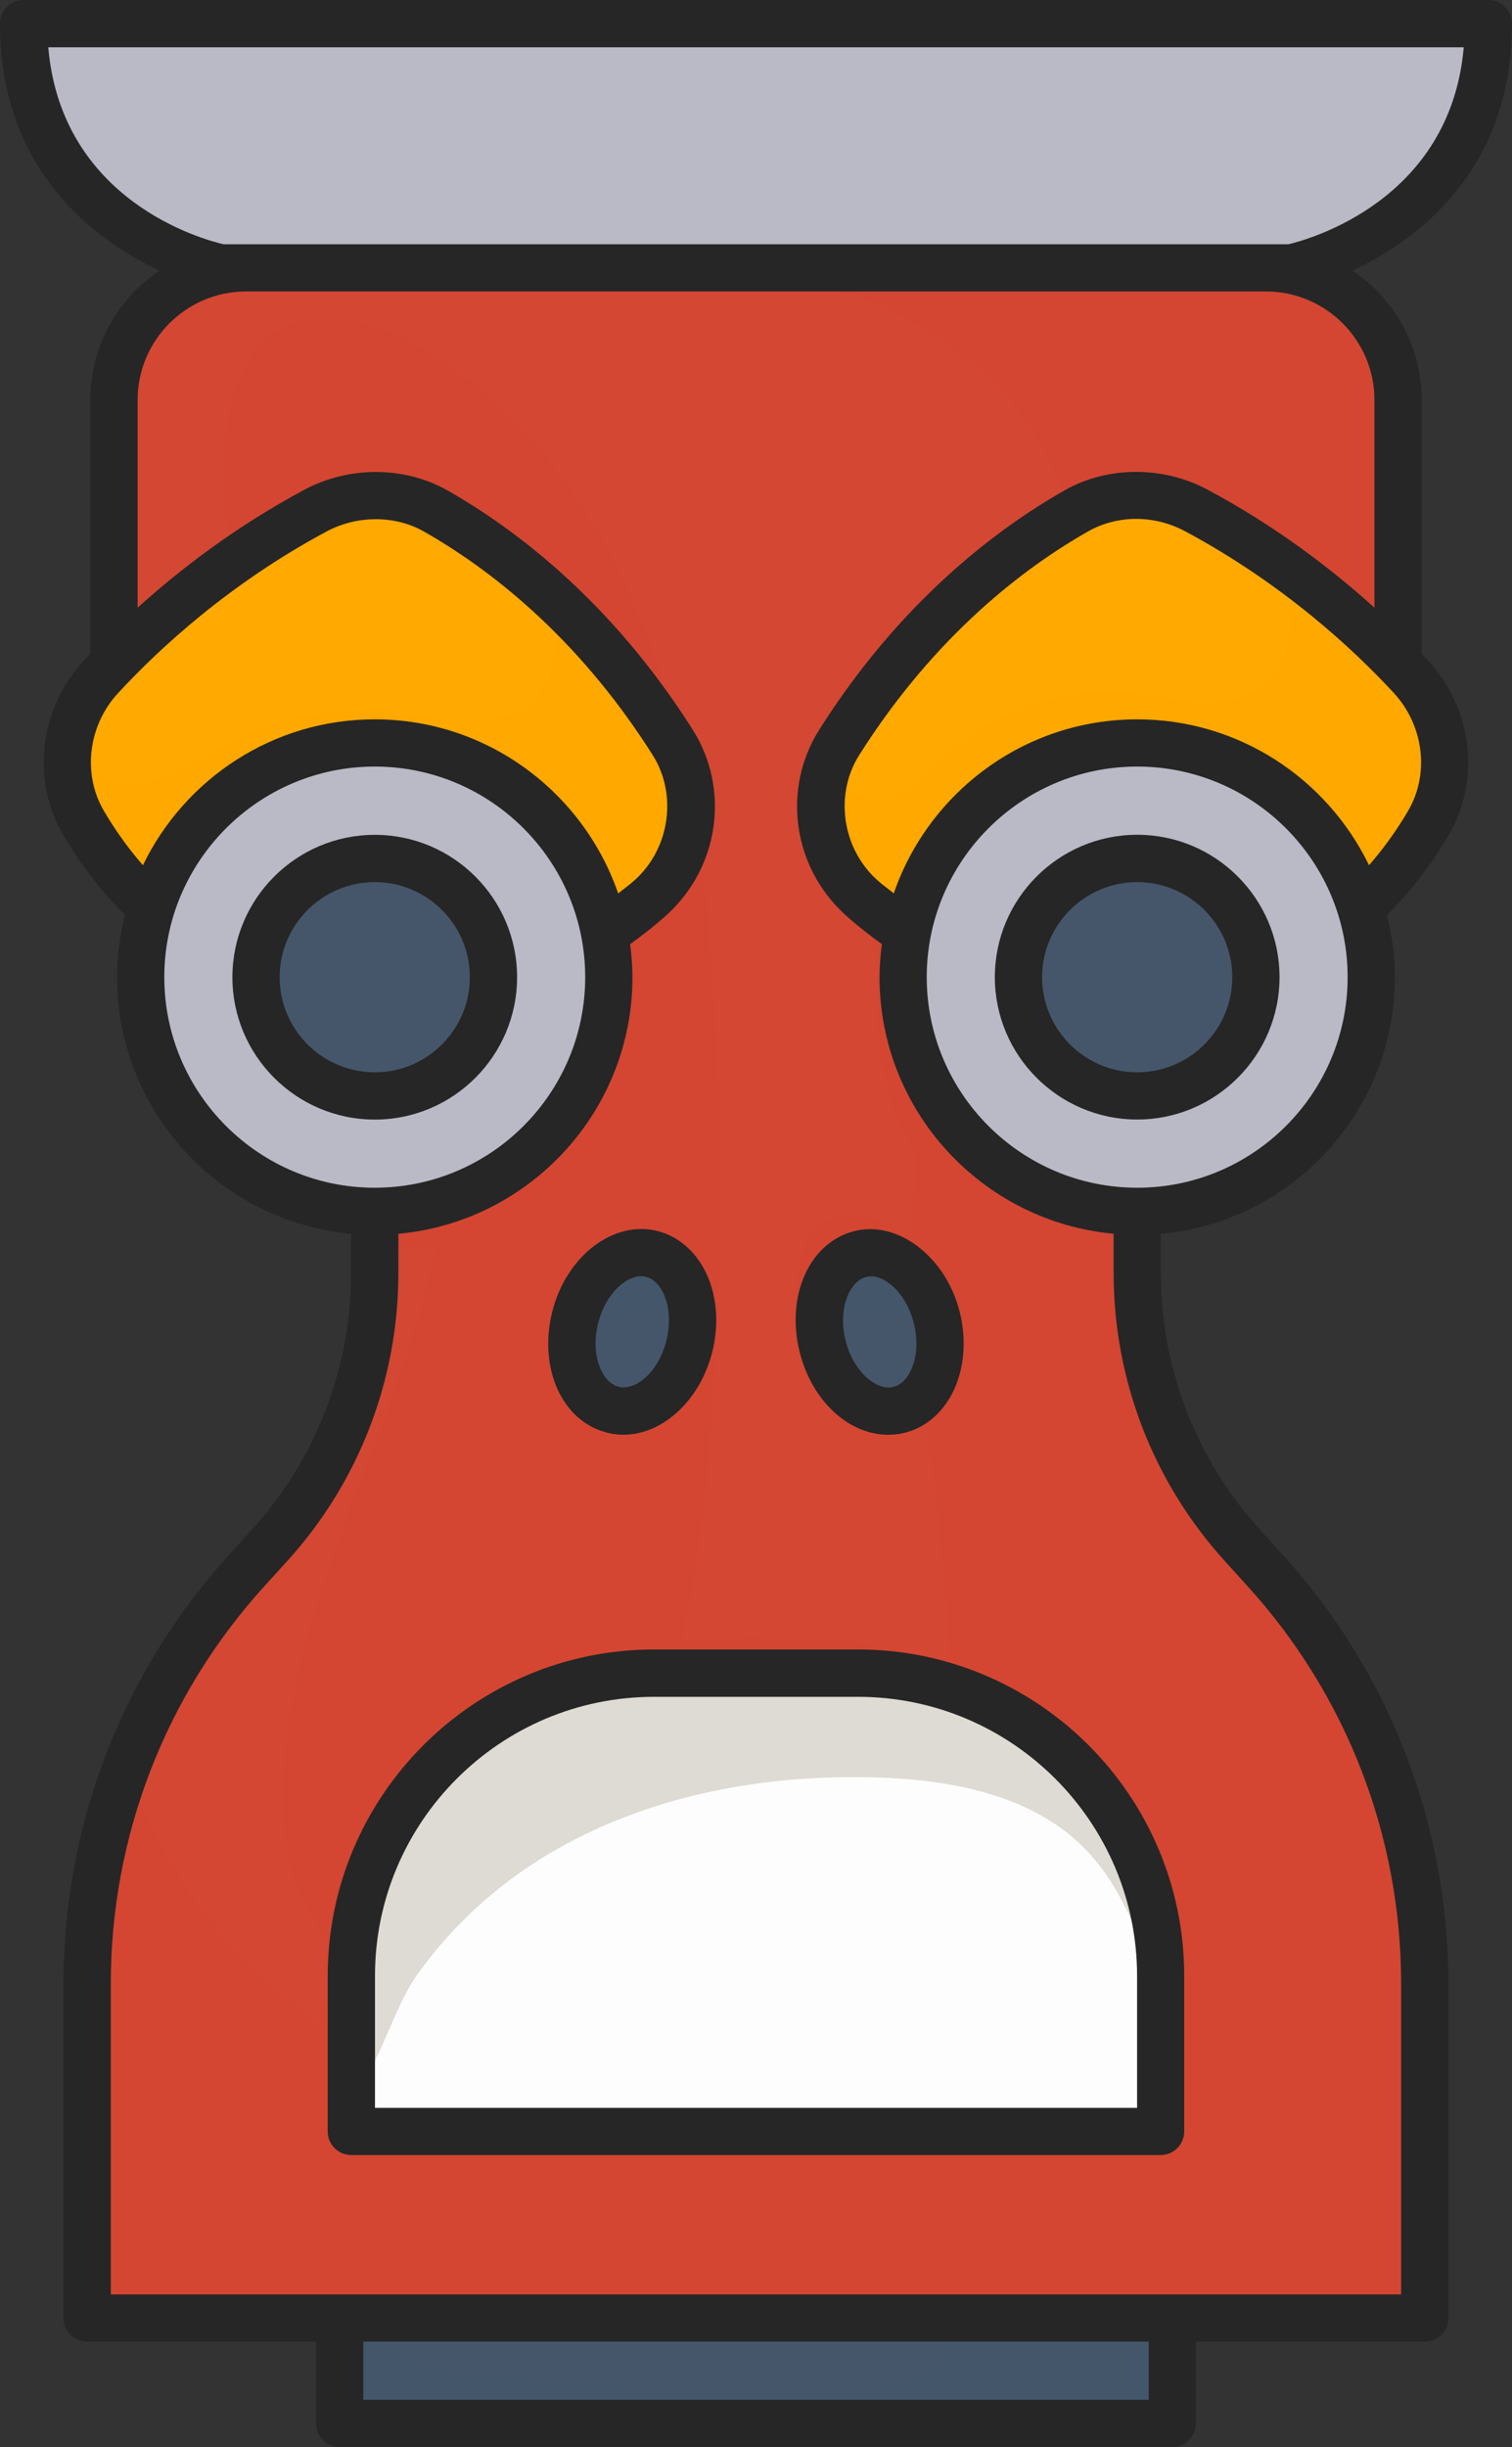 <?xml version="1.0" encoding="UTF-8"?><svg xmlns="http://www.w3.org/2000/svg" viewBox="0 0 225.56 364.87"><rect x="0" y="0" width="225.56" height="364.87" fill="#333333" stroke="none"/><defs><style>.d,.e,.f,.g,.h{opacity:.5;}.d,.e,.i,.g,.h{mix-blend-mode:multiply;}.d,.j{fill:#45566a;}.k{fill:#262626;}.l{isolation:isolate;}.e,.m{fill:#ffa901;}.f{mix-blend-mode:screen;}.f,.g,.n{fill:#d44733;}.i{fill:#dddbd3;}.o{fill:#fdfdfd;}.p,.h{fill:#babac6;}</style></defs><g class="l"><g id="a"/><g id="b"><g id="c"><g><g><g><path class="n" d="M188.69,234.1l-3.31-3.63c-10.12-11.13-15.73-25.63-15.73-40.67v-49.08l38.91-35.42V59.65c0-10.88-8.82-19.71-19.71-19.71H36.7c-10.88,0-19.71,8.82-19.71,19.71v45.65l38.91,35.42v49.08c0,15.04-5.61,29.54-15.73,40.67l-3.31,3.63c-15.35,16.87-23.86,38.86-23.86,61.67v49.85H212.56v-49.85c0-22.81-8.51-44.8-23.86-61.67Z"/><path class="f" d="M36.02,90.24c3.59,12.22,10.16,23.32,16.28,34.49,6.12,11.18,11.93,22.82,13.77,35.43,2.59,17.73-2.9,35.59-9.18,52.38-6.28,16.79-13.51,33.63-14.59,51.52-.39,6.37,.06,12.93,2.63,18.77,2.57,5.84,7.53,10.87,13.74,12.32,8.96,2.08,17.97-3.55,24.18-10.34,15.27-16.73,20.02-40.39,22.36-62.92,2.62-25.24,3-50.72,1.14-76.03-1.28-17.35-3.66-34.8-9.8-51.08-6.15-16.28-16.34-31.42-30.79-41.1-4.52-3.03-9.54-5.54-14.94-6.17-21.48-2.53-18.7,29.37-14.78,42.73Z"/><path class="g" d="M212.56,345.63v-49.85c0-22.81-8.51-44.8-23.86-61.67l-3.31-3.63c-10.12-11.13-15.73-25.63-15.73-40.67v-49.08l38.91-35.42V59.65c0-10.88-8.82-19.71-19.71-19.71H116.23c7.06,2.16,13.98,4.69,20.35,8.37,10.27,5.92,19.21,15.12,22.18,26.59,5.03,19.42-7.59,38.39-14.62,57.18-9.91,26.51-8.8,55.8-5.48,83.91,2.57,21.71,6.17,44.8-3.13,64.58-11.39,24.21-41.66,36.76-67.62,30.28-8.65-2.16-16.75-6.24-23.81-11.65-12.06-9.25-19.87-21.62-25.24-35.56-3.82,10.2-5.86,21.06-5.86,32.14v49.85H212.56Z"/><path class="g" d="M72.94,253.06c-9.63,5.52-17.65,14.46-21.29,25.03-1.73,5.01-1.5,9.98-2.4,15.1-1.16,6.58-2.23,12.56-1.11,19.27,.42,2.51,.9,7,2.78,8.82,1.61,1.56,5.42,2.01,7.53,2.32,36.43,5.36,73.67,5.17,110.03-.57,2.22-.35,4.5-.75,6.39-1.96,4.63-2.99,5.11-9.49,4.73-14.98-.71-10.21-2.72-20.43-6.98-29.73-4.26-9.31-10.86-17.69-19.54-23.13-9.84-6.17-21.71-8.24-33.31-8.91-16.08-.94-32.86,.74-46.83,8.75Z"/><path class="g" d="M130.8,149.94c-.14,9.75,2.83,19.84,9.62,26.83,6.47,6.66,15.75,9.92,24.95,11.15,1.41,.19,2.84,.27,4.28,.35v-47.56l20.7-18.84c-2.36-1.87-4.9-3.52-7.55-4.89-9.68-5-20.93-7-31.71-5.41-8.24,1.22-16.17,4.55-22.79,9.61-2.53,1.93-5.4,3.88-4.82,7.39,.71,4.32,4.91,7.16,6.48,11.11,1.28,3.21,.89,6.8,.84,10.25Z"/><path class="g" d="M78.22,86.37c-3.61-1.52-7.51-2.78-11.4-2.24-6.22,.86-10.86,6.06-14.49,11.2-6.24,8.85-11.24,18.65-14.49,28.96l18.06,16.44v45.71c9.27,.42,18.84-1.52,26.46-7,8.93-6.42,14.46-17.98,12.04-28.71-.56-2.47-1.51-5.03-.78-7.45,.77-2.57,3.2-4.21,5.15-6.05,7.9-7.47,8.68-20.48,3.8-30.19-4.88-9.71-14.33-16.44-24.35-20.66Z"/><path class="g" d="M84.2,194.51c-1.42,4.04-1.73,8.65,.09,12.53s6.09,6.74,10.32,6.07c4.06-.65,7.05-4.18,8.96-7.82,1.86-3.55,3.08-7.52,2.84-11.52-.24-4-2.08-8.01-5.36-10.3-2.7-1.89-8.08-2.99-10.69-.32-2.63,2.69-4.93,7.85-6.16,11.37Z"/><path class="g" d="M121.38,205.01c1.4,2.72,3.39,5.25,6.07,6.72,2.68,1.48,6.14,1.76,8.79,.21,2.83-1.66,4.21-4.99,4.87-8.2,.84-4.12,.78-8.49-.67-12.43-1.45-3.94-4.39-7.42-8.26-9.07-4.75-2.03-10.76-1.44-12.37,3.89-1.87,6.22-1.42,13.07,1.57,18.88Z"/></g><g><polygon class="j" points="112.78 345.63 50.67 345.63 50.67 361.35 112.78 361.35 174.89 361.35 174.89 345.63 112.78 345.63"/><path class="d" d="M139.5,353.54c-2.29,1.97-5.49,2.4-8.5,2.67-10,.89-20.06,.93-30.08,.44-8.98-.44-17.93-1.3-26.86-2.35-6.5-.76-13.37-.29-17.08-6.4-.46-.75-.84-1.52-1.21-2.26h-5.1v15.72h124.22v-15.72h-34.76c2.37,1.88,1.66,5.93-.63,7.9Z"/></g><g><path class="m" d="M27.47,139.22s-8.09-4.79-14.98-16.48c-4.11-6.97-2.95-15.85,2.55-21.8,6.62-7.16,17.33-16.94,32.06-24.83,5.59-2.99,12.36-3.07,17.88,.06,9.08,5.15,23.39,15.56,35.38,34.52,4.67,7.38,3.24,17.15-3.2,23.05-3.34,3.06-7.6,6.27-12.81,8.96l-56.87-3.49Z"/><path class="m" d="M198.09,139.22s8.09-4.79,14.98-16.48c4.11-6.97,2.95-15.85-2.55-21.8-6.62-7.16-17.33-16.94-32.06-24.83-5.6-2.99-12.36-3.07-17.88,.06-9.08,5.15-23.39,15.56-35.38,34.52-4.67,7.38-3.24,17.15,3.2,23.05,3.35,3.06,7.6,6.27,12.82,8.96l56.87-3.49Z"/><path class="e" d="M97.16,133.75c6.44-5.9,7.86-15.67,3.2-23.05-7.23-11.43-15.29-19.71-22.55-25.65,.03,.5,.07,1.03,.3,1.47,.58,1.15,1.6,2.02,2.42,3.01,3.99,4.83,2.54,13.1-2.86,16.28-5.44,3.21-12.27,1.19-18.54,.45-8.53-1.01-17.34,.63-24.94,4.62-3.47,1.82-6.73,4.14-10.47,5.32-3.74,1.18-8.26,.98-11.05-1.77-1.17-1.15-1.88-2.66-2.25-4.27-.82,4.23-.22,8.69,2.07,12.57,6.89,11.68,14.98,16.47,14.98,16.47l56.87,3.49c5.22-2.69,9.47-5.9,12.81-8.96Z"/><path class="e" d="M189.82,83.1c1.07,2.22,1.97,4.51,2.38,6.94,.73,4.31-.27,9.18-3.62,11.99-2.62,2.19-6.24,2.81-9.65,2.66-3.41-.15-6.76-.98-10.16-1.32-10.18-1.01-20.73,2.62-28.13,9.7-3.02,2.89-6.32,6.62-10.46,6.02-4.58-.67-4.98-4.01-5.49-7.39-3.95,7.24-2.44,16.4,3.72,22.04,3.34,3.06,7.6,6.27,12.81,8.96l56.87-3.49s8.09-4.79,14.98-16.47c4.11-6.97,2.95-15.85-2.55-21.8-4.77-5.15-11.73-11.66-20.71-17.85Z"/></g><g><path class="p" d="M112.78,3.52H3.52c0,30.43,29.43,36.42,29.43,36.42H192.6s29.43-5.99,29.43-36.42H112.78Z"/><path class="h" d="M154.47,6.37c3.5,5.57,.6,13.37-4.62,17.37-5.22,4.01-12.03,5.15-18.55,6.02-28.77,3.83-58.38,4.72-86.48-2.53-7.9-2.04-16.22-5.14-19.97-12.95-1.51-3.14-2.09-7-2.8-10.75H3.52c0,30.43,29.43,36.42,29.43,36.42H192.6s29.43-5.99,29.43-36.42h-69.66c.76,.96,1.51,1.9,2.1,2.84Z"/></g><g><path class="o" d="M128,249.47h-30.43c-24.93,0-45.15,20.21-45.15,45.15v23.2h120.73v-23.2c0-24.93-20.21-45.15-45.15-45.15Z"/><path class="i" d="M128,249.47h-30.43c-24.93,0-45.15,20.21-45.15,45.15v18.12c4.29-4.78,6.19-13.17,9.76-18.22,5.15-7.27,11.88-13.41,19.51-17.98,14.72-8.83,32.32-12.08,49.48-11.49,11.13,.38,23.01,2.71,30.76,10.7,5.75,5.93,8.31,13.95,11.22,21.79v-2.92c0-24.93-20.21-45.15-45.15-45.15Z"/></g><g><path class="j" d="M102.84,200.71c-1.6,6.42-6.71,10.67-11.42,9.49-4.71-1.17-7.22-7.33-5.62-13.74,1.6-6.42,6.71-10.67,11.42-9.49,4.7,1.17,7.22,7.33,5.62,13.74Z"/><path class="j" d="M122.72,200.71c1.6,6.42,6.71,10.67,11.42,9.49,4.7-1.17,7.22-7.33,5.62-13.74-1.6-6.42-6.71-10.67-11.42-9.49-4.71,1.17-7.22,7.33-5.62,13.74Z"/><path class="d" d="M97.22,186.97c-4.71-1.17-9.82,3.08-11.42,9.49-1.29,5.17,.12,10.12,3.17,12.48,.34-2.05-.31-4.78,.01-6.44,.58-3,2.59-5.89,5.54-6.7,2.94-.8,6.58,1.23,6.75,4.28,.06,1.09-.29,2.17-.18,3.26,.03,.35,.16,.68,.33,1,.59-1.11,1.1-2.31,1.43-3.62,1.6-6.42-.92-12.57-5.62-13.74Z"/><path class="d" d="M128.34,186.97c-4.71,1.17-7.22,7.33-5.62,13.74,.51,2.04,1.4,3.83,2.49,5.32,.12-1.23-.61-3.37-.54-4.36,.13-1.81,.77-3.63,2.14-4.87,2.81-2.54,7.54-1.57,10.26,1.07,1.29,1.24,2.22,2.76,2.99,4.38,.25-1.81,.19-3.78-.31-5.79-1.6-6.42-6.71-10.67-11.42-9.49Z"/></g><g><path class="p" d="M90.83,145.71c0,19.29-15.64,34.92-34.92,34.92s-34.92-15.63-34.92-34.92,15.63-34.92,34.92-34.92,34.92,15.63,34.92,34.92Z"/><path class="j" d="M73.62,145.71c0,9.78-7.93,17.71-17.71,17.71s-17.71-7.93-17.71-17.71,7.93-17.71,17.71-17.71,17.71,7.93,17.71,17.71Z"/><path class="p" d="M134.73,145.71c0,19.29,15.63,34.92,34.92,34.92s34.92-15.63,34.92-34.92-15.64-34.92-34.92-34.92-34.92,15.63-34.92,34.92Z"/><path class="j" d="M151.94,145.71c0,9.78,7.93,17.71,17.71,17.71s17.71-7.93,17.71-17.71-7.93-17.71-17.71-17.71-17.71,7.93-17.71,17.71Z"/><path class="h" d="M71.78,114.77c4.25,5.58,7.84,11.68,9.79,18.4,2.39,8.2,2.21,17.37-1.75,24.94-4.53,8.67-13.85,14.47-23.6,15.29-9.75,.82-19.66-3.16-26.58-10.08-3.3-3.3-5.93-7.25-7.83-11.51-.13-.29-.2-.6-.31-.9,2.53,16.8,16.89,29.72,34.4,29.72,19.29,0,34.92-15.63,34.92-34.92,0-13.54-7.79-25.15-19.05-30.94Z"/><path class="h" d="M169.65,180.63c19.29,0,34.92-15.63,34.92-34.92,0-14.89-9.37-27.52-22.5-32.54,8.07,6.09,13.31,15.9,13.47,26.01,.16,10.23-5,20.49-13.52,26.15-8.52,5.67-20.18,6.42-29.19,1.57-5.86-3.15-10.38-8.32-14.11-13.83-.72-1.07-2.6-5.83-3.92-8.14,0,.26-.08,.51-.08,.77,0,19.29,15.63,34.92,34.92,34.92Z"/></g></g><g><path class="k" d="M212.09,97.49V59.65c0-8.04-4.11-15.13-10.33-19.3,9.56-4.48,23.8-14.82,23.8-36.82,0-1.95-1.58-3.52-3.52-3.52H3.52C1.58,0,0,1.58,0,3.52,0,25.53,14.24,35.87,23.8,40.35c-6.22,4.17-10.33,11.26-10.33,19.3v37.83c-.33,.35-.71,.73-1.02,1.07-6.59,7.13-7.82,17.81-3,25.98,3.08,5.21,6.36,9.08,9.19,11.9-.74,2.97-1.18,6.07-1.18,9.27,0,20.01,15.37,36.48,34.92,38.27v5.83c0,14.19-5.26,27.79-14.82,38.3l-3.31,3.64c-15.98,17.56-24.78,40.31-24.78,64.05v49.85c0,1.95,1.58,3.53,3.52,3.53H47.15v12.19c0,1.95,1.58,3.52,3.52,3.52h124.22c1.95,0,3.52-1.58,3.52-3.52v-12.19h34.14c1.95,0,3.52-1.58,3.52-3.53v-49.85c0-23.74-8.8-46.49-24.78-64.04l-3.3-3.64c-9.56-10.5-14.82-24.1-14.82-38.3v-5.83c19.55-1.79,34.92-18.26,34.92-38.27,0-3.2-.44-6.29-1.18-9.27,2.83-2.82,6.11-6.69,9.19-11.9,4.82-8.18,3.58-18.86-3-25.98-.31-.34-.69-.71-1.02-1.07ZM7.2,7.05H218.36c-1.99,22.86-23.12,28.65-26.14,29.37H33.34c-3.02-.7-24.16-6.4-26.14-29.37ZM15.52,120.95c-3.25-5.51-2.39-12.76,2.1-17.61,6.22-6.73,16.68-16.37,31.13-24.11,4.53-2.42,10.18-2.42,14.48,.02,9.29,5.27,22.75,15.33,34.14,33.34,3.69,5.84,2.58,13.83-2.6,18.57-.81,.74-1.7,1.37-2.55,2.06-5.2-15.08-19.5-25.96-36.32-25.96-15.21,0-28.35,8.9-34.58,21.75-1.88-2.15-3.89-4.82-5.8-8.06Zm8.99,24.75c0-17.31,14.09-31.4,31.4-31.4s31.39,14.08,31.39,31.4-14.08,31.4-31.39,31.4-31.4-14.08-31.4-31.4Zm146.86,212.12H54.2v-8.67h117.17v8.67Zm11.41-124.98l3.3,3.64c14.8,16.26,22.94,37.32,22.94,59.3v46.33H16.53v-46.33c0-21.98,8.15-43.04,22.94-59.3l3.31-3.64c10.74-11.8,16.65-27.09,16.65-43.04v-5.83c19.55-1.79,34.92-18.26,34.92-38.27,0-1.67-.14-3.3-.35-4.91,1.91-1.39,3.78-2.84,5.54-4.44,7.78-7.13,9.38-18.71,3.8-27.54-12.17-19.24-26.63-30.04-36.62-35.7-6.37-3.61-14.67-3.64-21.28-.1-10.24,5.48-18.54,11.85-24.91,17.6v-30.97c0-8.92,7.26-16.18,16.18-16.18H188.86c8.92,0,16.18,7.26,16.18,16.18v30.97c-6.38-5.76-14.67-12.13-24.92-17.61-6.61-3.54-14.9-3.52-21.28,.1-9.99,5.67-24.45,16.46-36.62,35.7-5.58,8.83-3.98,20.41,3.8,27.54,1.76,1.61,3.63,3.05,5.54,4.44-.21,1.61-.35,3.25-.35,4.91,0,20.01,15.37,36.48,34.92,38.27v5.83c0,15.96,5.91,31.24,16.65,43.04Zm-13.13-55.74c-17.31,0-31.4-14.08-31.4-31.4s14.09-31.4,31.4-31.4,31.39,14.08,31.39,31.4-14.08,31.4-31.39,31.4Zm40.39-56.15c-1.91,3.24-3.93,5.91-5.81,8.06-6.23-12.85-19.37-21.75-34.58-21.75-16.82,0-31.12,10.88-36.32,25.95-.85-.69-1.74-1.32-2.55-2.06-5.18-4.74-6.3-12.73-2.6-18.57,11.39-18.01,24.85-28.07,34.14-33.34,2.15-1.22,4.63-1.87,7.16-1.87s5.06,.64,7.32,1.85c14.45,7.74,24.91,17.38,31.13,24.11,4.49,4.86,5.36,12.1,2.11,17.61Z"/><path class="k" d="M128,245.95h-30.43c-26.84,0-48.68,21.83-48.68,48.67v23.2c0,1.95,1.58,3.52,3.52,3.52h120.73c1.95,0,3.52-1.58,3.52-3.52v-23.2c0-26.84-21.83-48.67-48.68-48.67Zm41.63,68.35H55.94v-19.67c0-22.95,18.67-41.62,41.63-41.62h30.43c22.95,0,41.63,18.67,41.63,41.62v19.67Z"/><path class="k" d="M90.57,213.63c.8,.2,1.62,.3,2.44,.3,5.89,0,11.47-5.2,13.25-12.36,.95-3.83,.74-7.74-.6-11.03-1.48-3.61-4.25-6.15-7.59-6.99-6.59-1.65-13.62,3.77-15.69,12.06-2.1,8.43,1.5,16.35,8.19,18.01Zm-1.35-16.31c1.1-4.39,4.12-7.02,6.4-7.02,.25,0,.5,.03,.74,.09,1.57,.39,2.41,1.93,2.77,2.82,.77,1.88,.87,4.3,.29,6.65-1.21,4.87-4.69,7.54-7.14,6.92-2.41-.6-4.26-4.64-3.06-9.47Z"/><path class="k" d="M132.55,213.93c.82,0,1.64-.1,2.44-.3,3.34-.83,6.11-3.38,7.58-6.99,1.34-3.28,1.56-7.2,.6-11.02-2.03-8.17-9.21-13.69-15.69-12.06-6.69,1.67-10.29,9.58-8.19,18.02,1.82,7.27,7.27,12.36,13.25,12.36Zm-3.36-23.53c.24-.06,.49-.09,.74-.09,2.29,0,5.31,2.62,6.4,7.02,.59,2.35,.48,4.77-.29,6.65-.36,.88-1.2,2.43-2.76,2.82-.24,.06-.49,.09-.73,.09-2.29,0-5.32-2.63-6.41-7.01-1.2-4.83,.65-8.87,3.06-9.47Z"/><path class="k" d="M77.14,145.71c0-11.71-9.52-21.23-21.23-21.23s-21.24,9.53-21.24,21.23,9.53,21.23,21.24,21.23,21.23-9.53,21.23-21.23Zm-35.42,0c0-7.82,6.37-14.18,14.19-14.18s14.18,6.36,14.18,14.18-6.36,14.18-14.18,14.18-14.19-6.36-14.19-14.18Z"/><path class="k" d="M169.65,124.47c-11.71,0-21.24,9.53-21.24,21.23s9.53,21.23,21.24,21.23,21.23-9.53,21.23-21.23-9.52-21.23-21.23-21.23Zm0,35.42c-7.82,0-14.19-6.36-14.19-14.18s6.37-14.18,14.19-14.18,14.18,6.36,14.18,14.18-6.36,14.18-14.18,14.18Z"/></g></g></g></g></g></svg>